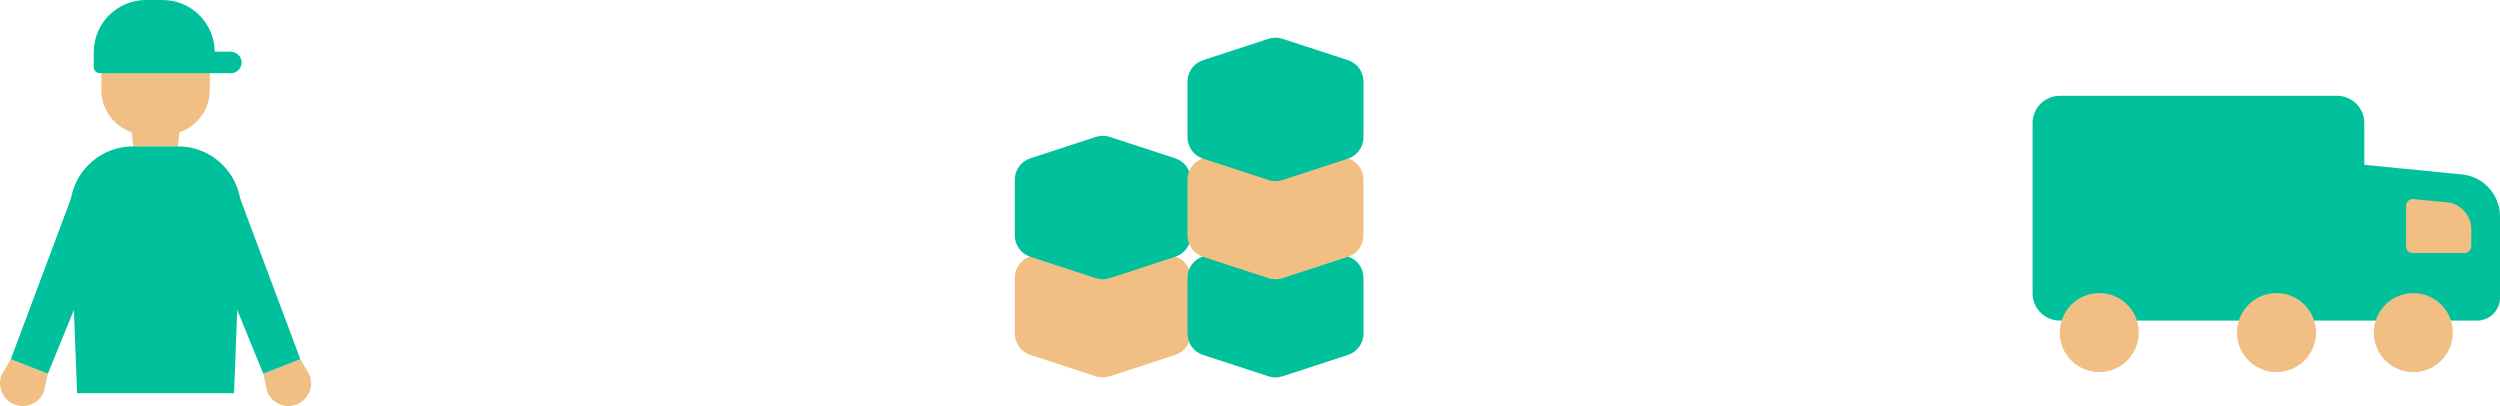 <?xml version="1.0" encoding="utf-8"?>
<!-- Generator: Adobe Illustrator 26.0.1, SVG Export Plug-In . SVG Version: 6.00 Build 0)  -->
<svg version="1.1" id="main" xmlns="http://www.w3.org/2000/svg" xmlns:xlink="http://www.w3.org/1999/xlink" x="0px" y="0px"
	 viewBox="0 0 360.04 58.472" style="enable-background:new 0 0 360.04 58.472;" xml:space="preserve">
<style type="text/css">
	.st0{fill:#00C19B;}
	.st1{fill:#F1BF84;}
</style>
<path class="st0" d="M354.831,25.15l-14.331-1.413v-6.018c0-2.167-1.756-3.923-3.923-3.923
	h-39.929c-2.167,0-3.924,1.757-3.924,3.923v24.53c0,2.167,1.757,3.923,3.924,3.923
	h43.852h16.239c1.823,0,3.301-1.478,3.301-3.301V31.171
	C360.04,28.149,357.821,25.585,354.831,25.15z"/>
<path class="st1" d="M1.555,51.729l5.337,2.09l-0.567,2.571
	c-0.659,1.684-2.559,2.515-4.243,1.856H2.082
	c-1.684-0.659-2.515-2.559-1.856-4.243L1.555,51.729z"/>
<path class="st0" d="M15.443,24.117l0,0c1.684,0.659,2.515,2.559,1.856,4.243
	L6.893,53.819l-5.337-2.09l9.645-25.756
	C11.859,24.289,13.759,23.458,15.443,24.117z"/>
<path class="st1" d="M43.254,51.729l-5.337,2.09l0.567,2.571
	c0.659,1.684,2.559,2.515,4.243,1.856h0
	c1.684-0.659,2.515-2.559,1.856-4.243L43.254,51.729z"/>
<path class="st0" d="M29.366,24.117l-0,0c-1.684,0.659-2.515,2.559-1.856,4.243
	L37.917,53.819l5.337-2.09l-9.645-25.756
	C32.95,24.289,31.05,23.458,29.366,24.117z"/>
<path class="st1" d="M23.761,2.664h-2.712c-3.566,0-6.456,2.891-6.456,6.456v3.829
	c0,2.841,1.837,5.248,4.387,6.111l0.204,2.026h6.442l0.204-2.026
	c2.549-0.863,4.386-3.27,4.386-6.111V9.12
	C30.217,5.554,27.326,2.664,23.761,2.664z"/>
<path class="st0" d="M33.161,7.44l-2.232,0C30.882,3.323,27.535,0,23.407,0h-2.384
	c-4.128,0-7.476,3.323-7.522,7.44h-0.004v2.217c0,0.488,0.395,0.883,0.883,0.883
	h18.87c0.909,0,1.635-0.782,1.542-1.71C34.711,8.023,33.972,7.44,33.161,7.44z"/>
<path class="st0" d="M25.648,21.086h-6.487c-5.143,0-9.256,4.274-9.059,9.414l1.002,26.124
	h22.601l1.002-26.124C34.905,25.36,30.792,21.086,25.648,21.086z"/>
<g>
	<path class="st1" d="M157.815,33.854l-9.44,3.082c-1.329,0.434-2.229,1.674-2.229,3.072
		v8.033c0,1.398,0.899,2.638,2.229,3.072l9.44,3.082
		c0.652,0.213,1.355,0.213,2.006,0l9.44-3.082
		c1.329-0.434,2.229-1.674,2.229-3.072v-8.033c0-1.398-0.899-2.638-2.229-3.072
		l-9.44-3.082C159.169,33.641,158.466,33.641,157.815,33.854z"/>
	<path class="st0" d="M182.688,33.854l-9.44,3.082c-1.329,0.434-2.229,1.674-2.229,3.072
		v8.033c0,1.398,0.899,2.638,2.229,3.072l9.44,3.082
		c0.652,0.213,1.355,0.213,2.006,0l9.44-3.082
		c1.329-0.434,2.229-1.674,2.229-3.072v-8.033c0-1.398-0.899-2.638-2.229-3.072
		l-9.44-3.082C184.043,33.641,183.34,33.641,182.688,33.854z"/>
	<path class="st0" d="M157.814,19.719l-9.44,3.083c-1.329,0.434-2.229,1.674-2.229,3.072
		v8.032c0,1.398,0.899,2.638,2.229,3.072l9.44,3.083
		c0.652,0.213,1.355,0.213,2.007,0l9.44-3.083
		c1.329-0.434,2.229-1.674,2.229-3.072v-8.032c0-1.398-0.899-2.638-2.229-3.072
		l-9.44-3.083C159.169,19.507,158.466,19.507,157.814,19.719z"/>
	<path class="st1" d="M182.688,19.719l-9.44,3.083c-1.329,0.434-2.229,1.674-2.229,3.072
		v8.032c0,1.398,0.899,2.638,2.229,3.072l9.44,3.083
		c0.652,0.213,1.355,0.213,2.007,0l9.44-3.083
		c1.329-0.434,2.229-1.674,2.229-3.072v-8.032c0-1.398-0.899-2.638-2.229-3.072
		l-9.44-3.083C184.043,19.507,183.34,19.507,182.688,19.719z"/>
	<path class="st0" d="M182.688,5.584l-9.44,3.082c-1.329,0.434-2.229,1.674-2.229,3.072
		v8.033c0,1.398,0.899,2.638,2.229,3.072l9.44,3.082
		c0.652,0.213,1.355,0.213,2.006,0l9.44-3.082
		c1.329-0.434,2.229-1.674,2.229-3.072V11.739c0-1.398-0.899-2.638-2.229-3.072
		l-9.44-3.082C184.043,5.372,183.34,5.372,182.688,5.584z"/>
</g>
<path class="st1" d="M355.902,35.471v-2.453c0-2.013-1.53-3.696-3.533-3.887l-4.791-0.458
	c-0.573-0.055-1.069,0.396-1.069,0.971v5.827c0,0.539,0.437,0.976,0.976,0.976
	h7.442C355.465,36.447,355.902,36.01,355.902,35.471z"/>
<circle class="st1" cx="327.854" cy="47.901" r="5.692"/>
<circle class="st1" cx="347.556" cy="47.901" r="5.692"/>
<circle class="st1" cx="302.332" cy="47.901" r="5.692"/>
</svg>
